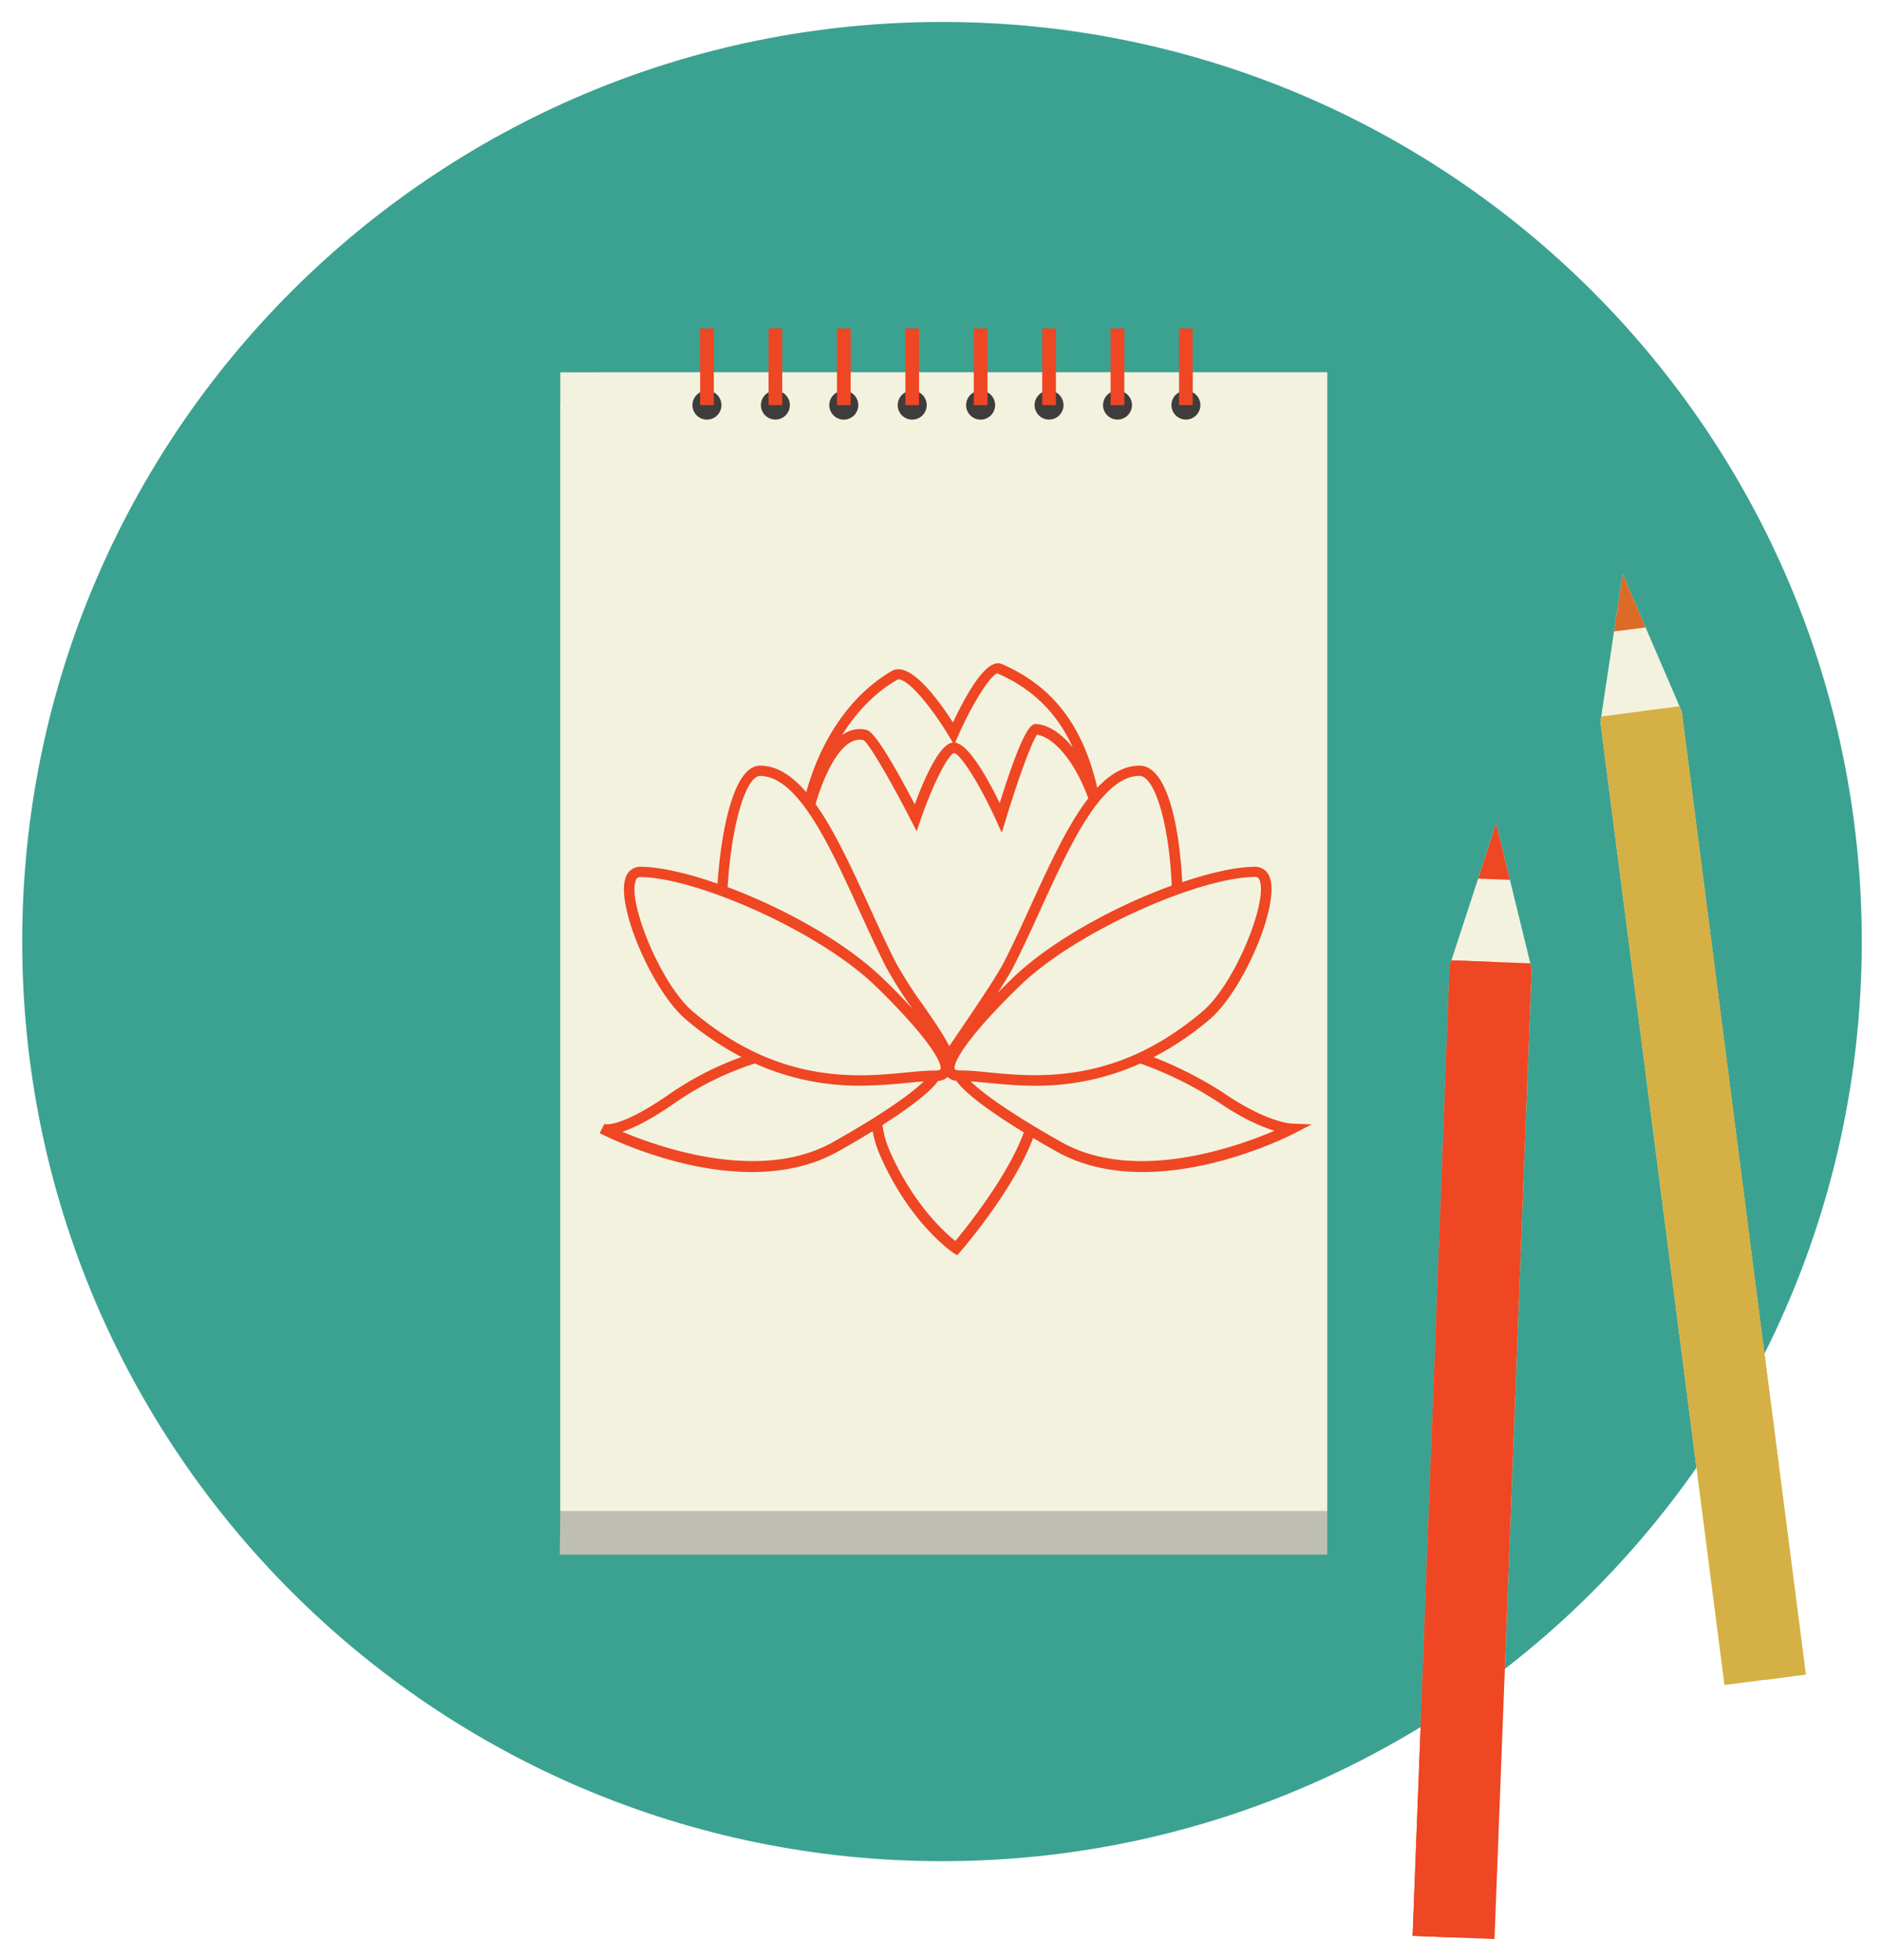 <svg id="Layer_1" data-name="Layer 1" xmlns="http://www.w3.org/2000/svg" xmlns:xlink="http://www.w3.org/1999/xlink" viewBox="0 0 600 625"><defs><style>.cls-1,.cls-10{fill:none;}.cls-2{clip-path:url(#clip-path);}.cls-3{fill:#3a3938;}.cls-4{fill:#3ba291;}.cls-5{fill:#bebfb2;}.cls-6{fill:#f4f1d6;}.cls-7{fill:#f3f2df;}.cls-8{fill:#3e3d3c;}.cls-9{fill:#ef4623;}.cls-10{stroke:#ef4623;stroke-miterlimit:10;stroke-width:0.78px;}.cls-11{fill:#d5b044;}.cls-12{fill:#db6b27;}</style><clipPath id="clip-path"><path class="cls-1" d="M322,93.55h0a23.15,23.15,0,0,1-3.35-1.84,20.83,20.83,0,0,1-8.24-10A21.63,21.63,0,0,0,322,93.55M310.41,81.73h0m0,0a1.34,1.34,0,0,1-.07-.18,1.34,1.34,0,0,0,.07.18m-.07-.19-.24-.76.24.76m-.25-.78c0-.17-.09-.34-.14-.5.05.16.09.33.14.5m-.14-.54-.06-.22.06.22m-.06-.26c0-.16-.08-.32-.11-.49,0,.17.07.33.11.49m-.12-.54c0-.07,0-.14,0-.21s0,.14,0,.21m0-.25c0-.08,0-.17,0-.25,0,.08,0,.17,0,.25m0-.27a1.7,1.7,0,0,0,0-.22,1.7,1.7,0,0,1,0,.22m0-.28,0-.2,0,.2m0-.25,0-.24,0,.24m0-.29a1.23,1.23,0,0,1,0-.2,1.23,1.23,0,0,0,0,.2m0-.26a1.48,1.48,0,0,1,0-.21,1.48,1.48,0,0,0,0,.21m0-.24v-.25a2.18,2.18,0,0,1,0,.25m0-.31v0m-40,1.43h0a12.4,12.4,0,0,0,.14-1.92,13.67,13.67,0,0,1-.14,1.92"/></clipPath></defs><title>EEI-MS-Methods</title><g class="cls-2"><rect class="cls-3" x="269.53" y="61.5" width="52.47" height="32.05"/></g><path class="cls-4" d="M593.55,300.21c0,162-131.29,293.24-293.23,293.24S7.08,462.16,7.08,300.21,138.37,7,300.32,7,593.55,138.27,593.55,300.21"/><polygon class="cls-5" points="178.63 128.53 178.63 481.79 178.46 495.7 423.14 495.7 423.14 481.79 423.14 118.72 191.07 118.72 178.63 128.53"/><rect class="cls-6" x="204.98" y="289.01" width="98.62" height="98.62"/><rect class="cls-7" x="178.64" y="118.72" width="244.5" height="363.07"/><path class="cls-8" d="M230,129.17a4.62,4.62,0,1,1-4.62-4.61,4.61,4.61,0,0,1,4.62,4.61"/><path class="cls-9" d="M338.16,364.49c-20.08-11.34-27.22-17.47-29.7-20.14,1.9.09,4,.3,6.41.53,4.44.43,9.48.92,15.17.92a80.09,80.09,0,0,0,33.5-7.12,118.1,118.1,0,0,1,25.35,12.59c8.45,5.74,14.78,8.17,18.58,9.21-11,4.84-45,17.71-69.31,4m-33.53,31.75c-3.13-2.44-13.5-11.43-21.16-28.72a31,31,0,0,1-2.55-9c12.93-8.2,16.78-12.49,17.92-14.24a4.47,4.47,0,0,0,3.28-1.44,4.34,4.34,0,0,0,3,1.43c1.23,1.89,5.69,6.84,21.77,16.64-5.22,14.53-18.84,31.3-22.25,35.36M265.8,364.49c-23.71,13.38-56.78,1.39-68.54-3.68,3.59-1,9.23-3.57,17.82-9.54a95.54,95.54,0,0,1,25.62-12.59,80.18,80.18,0,0,0,33.49,7.1,151.41,151.41,0,0,0,15.13-.91c2.27-.21,4.32-.41,6.16-.51-2.54,2.73-9.71,8.86-29.68,20.13m-63.53-83.77a1.83,1.83,0,0,1,1.89-1.44c17.25,0,56.91,17,75.4,35,15.62,15.2,21.61,24.42,20.63,26.79-.23.57-1.24.68-2.12.68h-.3c-2.48,0-5.36.28-8.71.6-4.36.42-9.31.9-14.87.9-19.94,0-36.92-6.45-53.43-20.3-10.47-8.78-21.09-35.18-18.49-42.19m40-33.7c5.05,0,9.71,3.69,14.1,9.45h0c6.38,8.36,12.21,21.12,17.93,33.66,2.8,6.16,5.7,12.52,8.58,18.14a134.21,134.21,0,0,0,8.91,13.94c1.11,1.6,2.21,3.18,3.24,4.71a197,197,0,0,0-13.72-14.54c-12.05-11.74-32-22.67-49.75-29.26,1.17-20.33,5.8-36.12,10.69-36.12m43.48-30.59c2.89-1.69,11.13,8.08,17.11,18.08l1.29,2.16,1-2.3c5.36-12.11,11.37-20.68,13-20,12.18,5.28,20.48,14,25.53,26.88-4.06-6-8.8-9.67-13.38-10-1,0-3.4-.25-11.51,25.9-3.76-7.87-10.48-20.32-14.89-20s-9.66,13.32-12.21,20.3c-5.1-9.8-12.69-23.59-15.46-24.31-3.23-.84-6.37.23-9.28,3,4.9-8.56,11.34-15.4,18.84-19.74M363.29,247c5.23,0,9.86,15.58,10.67,35.63-18,6.53-38.73,17.71-51.1,29.75-2.72,2.66-5.17,5.13-7.38,7.46,3.13-4.74,5.91-9.12,7.17-11.57,2.89-5.62,5.79-12,8.6-18.15,5.87-12.88,11.93-26.2,18.62-34.57,4.61-5.75,9-8.55,13.42-8.55M302,337.19l.28-.09-.16.37-.08-.19Zm.58-2.82c-1.84-3.88-5.12-8.62-8.58-13.6a133.21,133.21,0,0,1-8.73-13.64c-2.86-5.58-5.74-11.91-8.54-18-5.43-11.94-11-24.06-17.15-32.67,3.27-11.3,9.16-22.61,15.91-20.81,1.82,1,9.19,13.81,15.27,25.68l1.4,2.72,1-2.89c3.49-10.18,8.74-21.21,11-21.41h.05c2.08,0,8.43,10,13.67,21.53l1.43,3.14,1-3.31c3.68-12.11,8.39-25.34,10.16-27.26,5.91.75,12.77,9.17,16.93,20.76-6.7,8.62-12.7,21.76-18.52,34.51-2.79,6.13-5.67,12.46-8.54,18C318,311.69,310,323.45,304.7,331.24c-.78,1.14-1.49,2.19-2.12,3.13M402,280.72c2.59,7-8,33.41-18.49,42.19C367,336.77,350,343.22,330,343.22c-5.57,0-10.53-.48-14.91-.9-3.34-.33-6.22-.61-8.7-.61v1.16h0l-.27-1.17c-.82,0-1.84-.12-2.07-.68-1-2.38,5-11.59,20.63-26.79,18.49-18,58.15-35,75.4-35a1.83,1.83,0,0,1,1.9,1.44m9.73,77.94c-.08,0-7.88-.36-21.35-9.51a121,121,0,0,0-23.56-12,95.42,95.42,0,0,0,18.37-12.23c10.76-9,22.45-36.4,19.25-45a4.44,4.44,0,0,0-4.34-3.14c-5.93,0-14.32,1.89-23.56,5.05-.8-17.61-4.67-37.3-13.23-37.3-4.67,0-9.18,2.46-13.71,7.49-4.44-20.16-14.13-32.9-30.37-39.93-4.75-2.06-11.73,11.23-15.36,19.09-3.9-6.17-13.61-20.21-19.36-16.89-12.76,7.38-22.59,21.54-27.29,39.14-4.53-5.46-9.42-8.9-14.88-8.9-8.6,0-12.3,23-13.23,37.78-9.78-3.46-18.7-5.53-24.93-5.53a4.42,4.42,0,0,0-4.33,3.14c-3.21,8.65,8.49,36,19.25,45a96.74,96.74,0,0,0,18.27,12.19,98.83,98.83,0,0,0-23.76,12.09c-15.79,11-20.72,9.63-20.72,9.63l-1.18,2.3c1.32.67,24,12.19,48,12.19,9.33,0,18.85-1.75,27.37-6.56,4.38-2.46,8.14-4.69,11.41-6.71a34.31,34.31,0,0,0,2.6,8.53c9.36,21.18,22.45,30.15,23,30.53l1,.64.76-.87c.71-.82,17.07-19.71,23.32-36.6,2.35,1.4,4.91,2.9,7.73,4.48,8.52,4.81,18,6.56,27.38,6.56,24,0,46.71-11.52,48-12.19l4.39-2.27Z"/><path class="cls-10" d="M338.16,364.49c-20.08-11.34-27.22-17.47-29.7-20.14,1.9.09,4,.3,6.41.53,4.44.43,9.48.92,15.17.92a80.09,80.09,0,0,0,33.5-7.12,118.1,118.1,0,0,1,25.35,12.59c8.45,5.74,14.78,8.17,18.58,9.21C396.45,365.32,362.43,378.19,338.16,364.49Zm-33.53,31.75c-3.13-2.44-13.5-11.43-21.16-28.72a31,31,0,0,1-2.55-9c12.93-8.2,16.78-12.49,17.92-14.24a4.47,4.47,0,0,0,3.28-1.44,4.34,4.34,0,0,0,3,1.43c1.23,1.89,5.69,6.84,21.77,16.64C321.66,375.41,308,392.18,304.63,396.24ZM265.8,364.49c-23.71,13.38-56.78,1.39-68.54-3.68,3.59-1,9.23-3.57,17.82-9.54a95.54,95.54,0,0,1,25.62-12.59,80.18,80.18,0,0,0,33.49,7.1,151.41,151.41,0,0,0,15.13-.91c2.27-.21,4.32-.41,6.16-.51C292.94,347.09,285.77,353.22,265.8,364.49Zm-63.53-83.77a1.83,1.83,0,0,1,1.89-1.44c17.25,0,56.91,17,75.4,35,15.62,15.2,21.61,24.42,20.63,26.79-.23.57-1.24.68-2.12.68h-.3c-2.48,0-5.36.28-8.71.6-4.36.42-9.31.9-14.87.9-19.94,0-36.92-6.45-53.43-20.3C210.29,314.13,199.67,287.73,202.27,280.72Zm40-33.7c5.05,0,9.71,3.69,14.1,9.45h0c6.38,8.36,12.21,21.12,17.93,33.66,2.8,6.16,5.7,12.52,8.58,18.14a134.21,134.21,0,0,0,8.91,13.94c1.11,1.6,2.21,3.18,3.24,4.71a197,197,0,0,0-13.72-14.54c-12.05-11.74-32-22.67-49.75-29.26C232.8,262.81,237.43,247,242.32,247Zm43.48-30.59c2.89-1.69,11.13,8.08,17.11,18.08l1.29,2.16,1-2.3c5.36-12.11,11.37-20.68,13-20,12.18,5.28,20.48,14,25.53,26.88-4.06-6-8.8-9.67-13.38-10-1,0-3.4-.25-11.51,25.9-3.76-7.87-10.48-20.32-14.89-20s-9.66,13.32-12.21,20.3c-5.1-9.8-12.69-23.59-15.46-24.31-3.23-.84-6.37.23-9.28,3C271.86,227.61,278.3,220.77,285.8,216.43ZM363.29,247c5.23,0,9.86,15.58,10.67,35.63-18,6.53-38.73,17.71-51.1,29.75-2.72,2.66-5.17,5.13-7.38,7.46,3.13-4.74,5.91-9.12,7.17-11.57,2.89-5.62,5.79-12,8.6-18.15,5.87-12.88,11.93-26.2,18.62-34.57C354.48,249.82,358.86,247,363.29,247ZM302,337.19l.28-.09-.16.37-.08-.19Zm.58-2.82c-1.84-3.88-5.12-8.62-8.58-13.6a133.21,133.21,0,0,1-8.73-13.64c-2.86-5.58-5.74-11.91-8.54-18-5.43-11.94-11-24.06-17.15-32.67,3.27-11.3,9.16-22.61,15.91-20.81,1.82,1,9.19,13.81,15.27,25.68l1.4,2.72,1-2.89c3.49-10.18,8.74-21.21,11-21.41h.05c2.08,0,8.43,10,13.67,21.53l1.43,3.14,1-3.31c3.68-12.11,8.39-25.34,10.16-27.26,5.91.75,12.77,9.17,16.93,20.76-6.7,8.62-12.7,21.76-18.52,34.51-2.79,6.13-5.67,12.46-8.54,18C318,311.69,310,323.45,304.7,331.24,303.92,332.38,303.21,333.43,302.58,334.37ZM402,280.72c2.59,7-8,33.41-18.49,42.19C367,336.77,350,343.22,330,343.22c-5.57,0-10.53-.48-14.91-.9-3.34-.33-6.22-.61-8.7-.61v1.16h0l-.27-1.17c-.82,0-1.84-.12-2.07-.68-1-2.38,5-11.59,20.63-26.79,18.49-18,58.15-35,75.4-35A1.83,1.83,0,0,1,402,280.72Zm9.73,77.94c-.08,0-7.88-.36-21.35-9.51a121,121,0,0,0-23.56-12,95.42,95.42,0,0,0,18.37-12.23c10.76-9,22.45-36.4,19.25-45a4.44,4.44,0,0,0-4.34-3.14c-5.93,0-14.32,1.89-23.56,5.05-.8-17.61-4.67-37.3-13.23-37.3-4.67,0-9.18,2.46-13.71,7.49-4.44-20.16-14.13-32.9-30.37-39.93-4.75-2.06-11.73,11.23-15.36,19.09-3.9-6.17-13.61-20.21-19.36-16.89-12.76,7.38-22.59,21.54-27.29,39.14-4.53-5.46-9.42-8.9-14.88-8.9-8.6,0-12.3,23-13.23,37.78-9.78-3.46-18.7-5.53-24.93-5.53a4.42,4.42,0,0,0-4.33,3.14c-3.21,8.65,8.49,36,19.25,45a96.74,96.74,0,0,0,18.27,12.19,98.83,98.83,0,0,0-23.76,12.09c-15.79,11-20.72,9.63-20.72,9.63l-1.18,2.3c1.32.67,24,12.19,48,12.19,9.33,0,18.85-1.75,27.37-6.56,4.38-2.46,8.14-4.69,11.41-6.71a34.31,34.31,0,0,0,2.6,8.53c9.36,21.18,22.45,30.15,23,30.53l1,.64.76-.87c.71-.82,17.07-19.71,23.32-36.6,2.35,1.4,4.91,2.9,7.73,4.48,8.52,4.81,18,6.56,27.38,6.56,24,0,46.71-11.52,48-12.19l4.39-2.27Z"/><rect class="cls-9" x="223.21" y="104.73" width="4.36" height="24.44"/><path class="cls-8" d="M251.81,129.17a4.61,4.61,0,1,1-4.61-4.61,4.61,4.61,0,0,1,4.61,4.61"/><rect class="cls-9" x="245.02" y="104.73" width="4.36" height="24.44"/><path class="cls-8" d="M273.63,129.17a4.62,4.62,0,1,1-4.62-4.61,4.61,4.61,0,0,1,4.62,4.61"/><rect class="cls-9" x="266.83" y="104.73" width="4.36" height="24.44"/><path class="cls-8" d="M295.44,129.17a4.62,4.62,0,1,1-4.61-4.61,4.61,4.61,0,0,1,4.61,4.61"/><rect class="cls-9" x="288.64" y="104.73" width="4.36" height="24.44"/><path class="cls-8" d="M317.25,129.17a4.62,4.62,0,1,1-4.61-4.61,4.6,4.6,0,0,1,4.61,4.61"/><rect class="cls-9" x="310.46" y="104.73" width="4.36" height="24.44"/><path class="cls-8" d="M339.06,129.17a4.61,4.61,0,1,1-4.61-4.61,4.6,4.6,0,0,1,4.61,4.61"/><rect class="cls-9" x="332.27" y="104.73" width="4.36" height="24.44"/><path class="cls-8" d="M360.88,129.17a4.61,4.61,0,1,1-4.62-4.61,4.61,4.61,0,0,1,4.62,4.61"/><rect class="cls-9" x="354.08" y="104.73" width="4.36" height="24.44"/><path class="cls-8" d="M382.69,129.17a4.61,4.61,0,1,1-4.61-4.61,4.61,4.61,0,0,1,4.61,4.61"/><rect class="cls-9" x="375.9" y="104.73" width="4.36" height="24.44"/><polygon class="cls-7" points="462.19 307.84 450.36 617.27 476.46 618.27 488.29 308.85 476.99 262.6 462.19 307.84"/><polygon class="cls-9" points="462.19 307.84 450.36 617.27 476.46 618.27 488.29 308.85 487.89 307.17 462.72 306.21 462.19 307.84"/><polygon class="cls-9" points="462.19 307.84 450.36 617.27 463.41 617.77 475.3 306.7 462.72 306.21 462.19 307.84"/><polygon class="cls-9" points="481.38 280.54 476.99 262.59 471.25 280.16 481.38 280.54"/><polygon class="cls-7" points="536.14 226.81 517.33 183.08 510.23 230.15 549.78 537.26 575.69 533.93 536.14 226.81"/><polygon class="cls-11" points="535.46 225.24 536.14 226.81 575.7 533.93 549.78 537.26 510.23 230.15 510.48 228.46 535.46 225.24"/><polygon class="cls-12" points="514.58 201.35 517.33 183.07 524.63 200.05 514.58 201.35"/><polygon class="cls-11" points="562.74 535.6 522.97 226.85 535.46 225.24 536.14 226.81 575.7 533.93 562.74 535.6"/></svg>